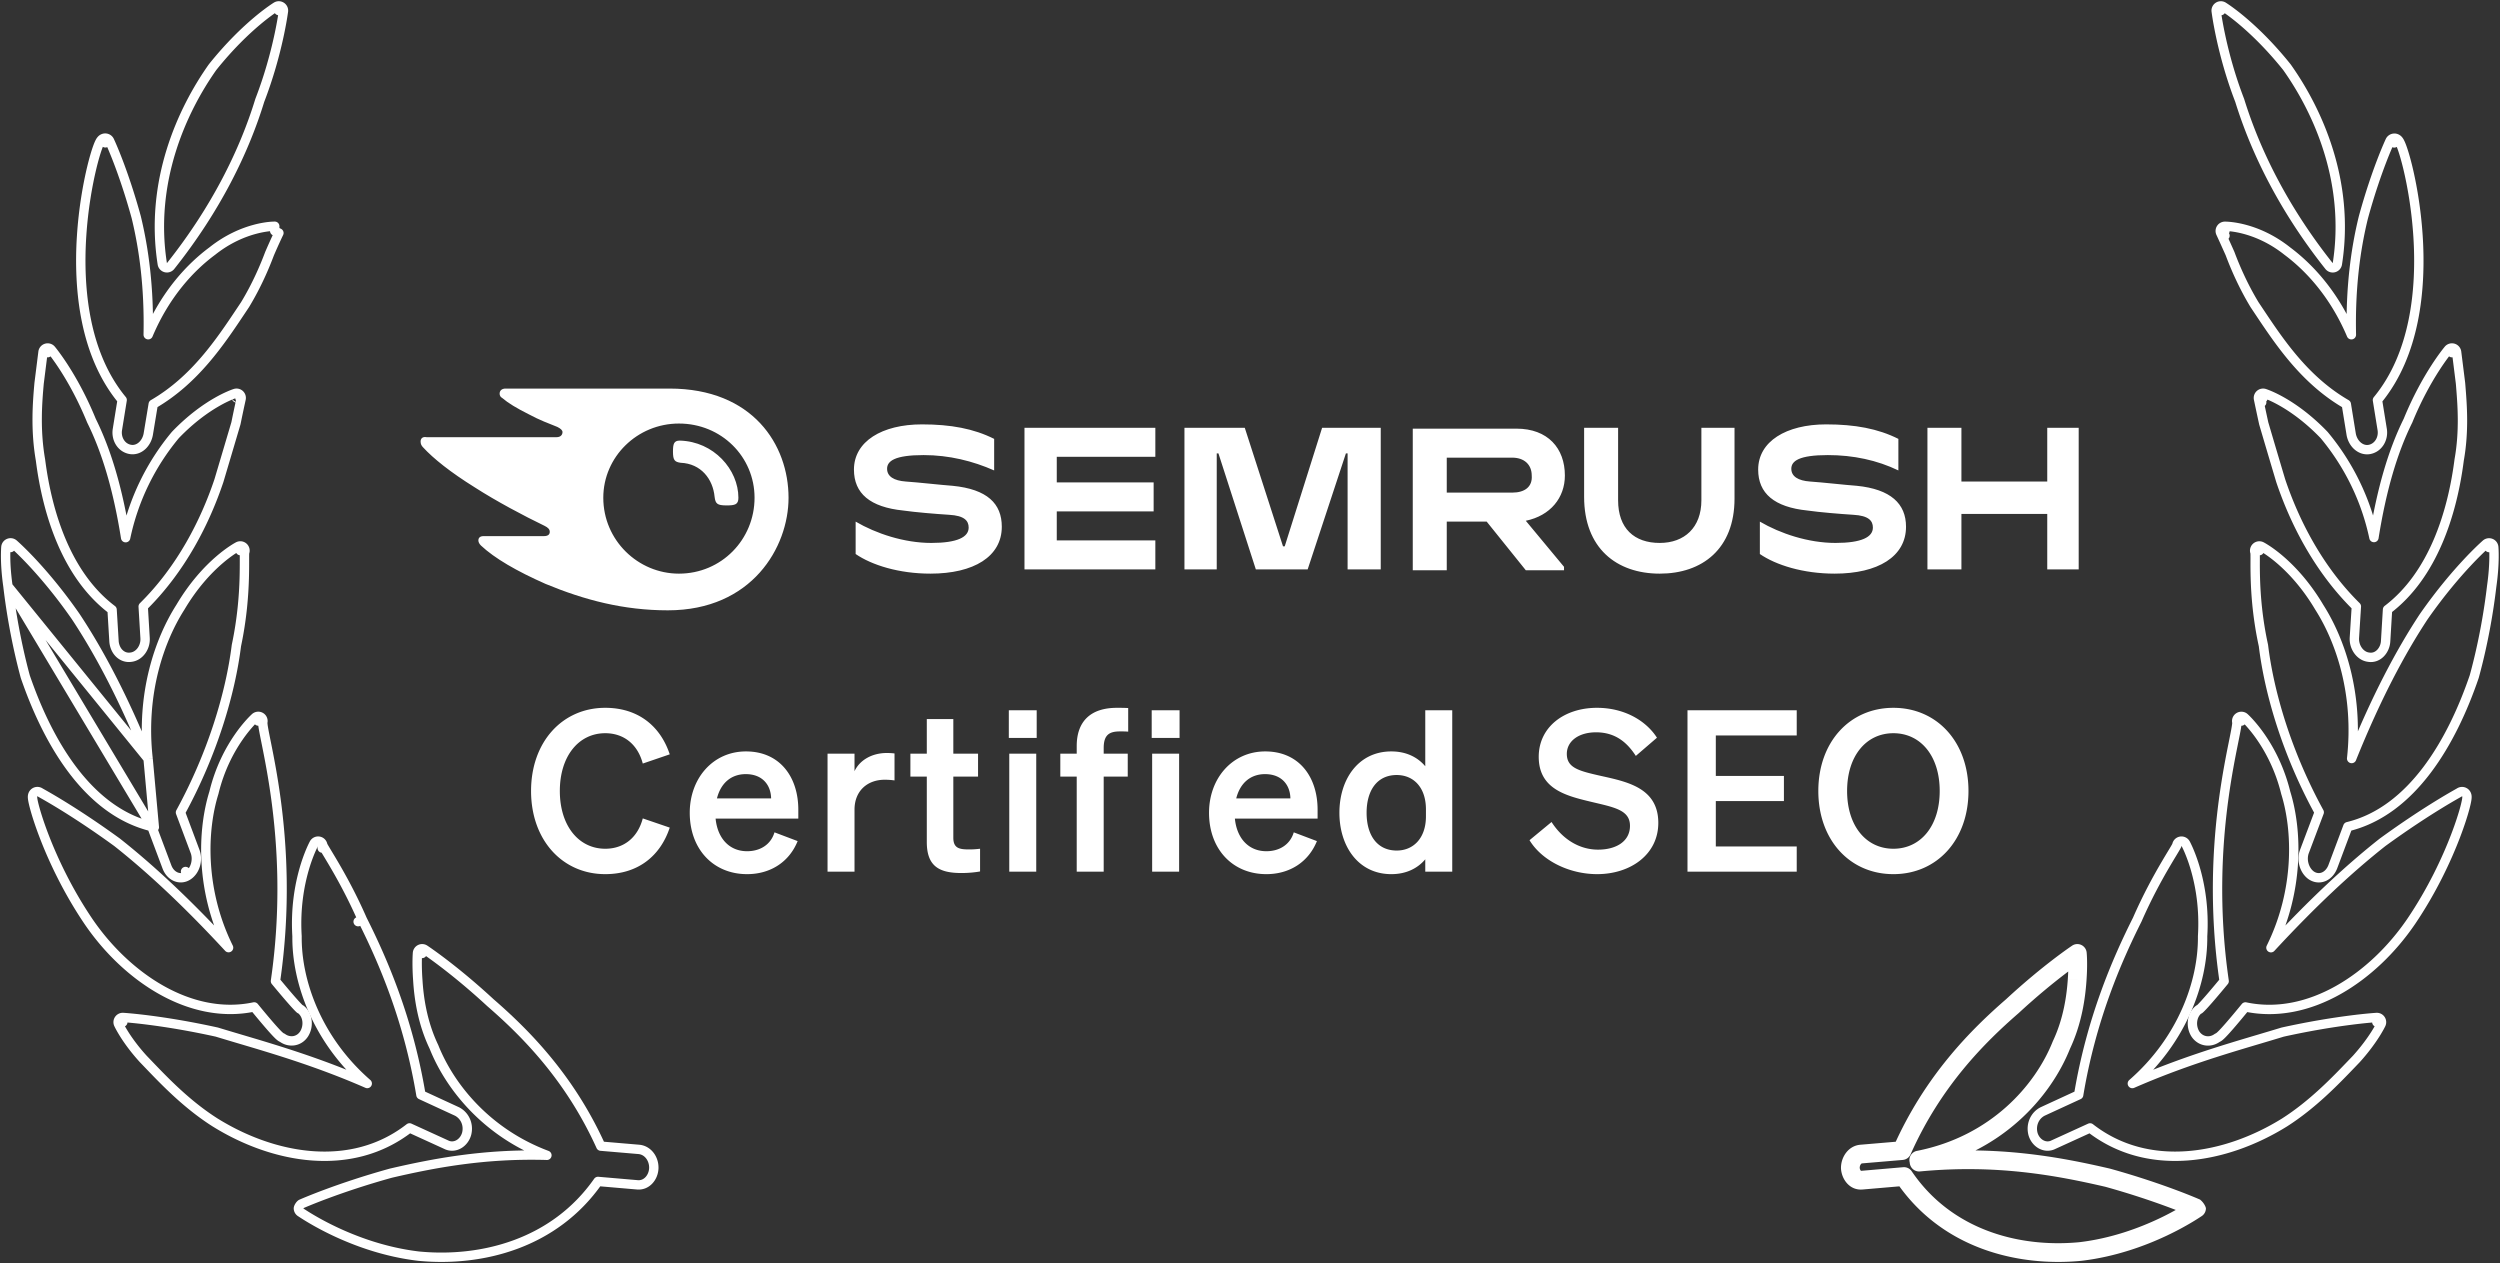 <svg xmlns="http://www.w3.org/2000/svg" width="950" height="480" fill="none"><rect width="100%" height="100%" fill="#333333" stroke="none"/><path stroke="#fff" stroke-linejoin="round" stroke-width="3.559" d="m105.942 4.022 1.765.225a1.78 1.78 0 0 0-2.691-1.745l.926 1.52Zm0 0-.927-1.52-.001.001-.003.002-.01.006-.03.019a29.187 29.187 0 0 0-.507.325 49.42 49.42 0 0 0-1.479 1.016 83.35 83.35 0 0 0-5.3 4.132c-4.425 3.725-10.44 9.443-16.854 17.448a1.685 1.685 0 0 0-.065.085C69.23 41.861 56.762 68.903 61.673 100.271a1.78 1.78 0 0 0 3.151.832C82.248 79.184 92.87 57.25 98.719 38.143c3.477-8.988 5.72-17.44 7.094-23.645a152.056 152.056 0 0 0 1.462-7.444 98.92 98.92 0 0 0 .405-2.61l.02-.143.005-.039.001-.01v-.003l.001-.001-1.765-.226ZM18.113 134.018l1.362-1.145v.001l.003.003.006.007.022.026.078.095c.066.081.163.2.286.356.247.312.603.771 1.05 1.372a91.164 91.164 0 0 1 3.622 5.278c2.936 4.596 6.733 11.313 10.214 19.844 5.824 11.73 10.113 26.386 12.986 44.464a89.71 89.71 0 0 1 18.873-38.992c.027-.032.055-.063.084-.094 5.946-6.176 11.558-10.092 15.71-12.472a47.636 47.636 0 0 1 4.99-2.507 28.95 28.95 0 0 1 1.41-.559 14.567 14.567 0 0 1 .497-.172l.032-.011.01-.003.005-.001.001-.001c.001 0 .002 0 .527 1.7l-.525-1.7a1.777 1.777 0 0 1 2.26 2.092v.002l-.001.007-.007.03-.026.118-.105.47a580.424 580.424 0 0 0-1.805 8.553 1.79 1.79 0 0 1-.037.151l-.766 2.583c-1.543 5.208-3.51 11.846-5.667 19.099l-.019.059c-5.185 15.449-14.191 33.44-28.768 47.819l.715 11.933a7.447 7.447 0 0 1-1.315 4.752c-.91 1.301-2.324 2.364-4.07 2.554-1.79.275-3.392-.404-4.523-1.568-1.119-1.151-1.78-2.764-1.902-4.485v-.017l-.727-11.963c-17.276-13.054-24.606-36.542-27.208-56.899-1.987-11.455-1.184-21.711-.532-29.085a1.79 1.79 0 0 1 .007-.065l1.086-8.656.297-2.367.078-.617.02-.158.004-.039.002-.01v-.004l1.765.222Zm0 0 1.361-1.145a1.779 1.779 0 0 0-3.127.923l1.765.222Z"/><path stroke="#fff" stroke-linejoin="round" stroke-width="3.559" d="m104.386 87.754.023-1.78h-.174a24.188 24.188 0 0 0-1.946.13c-1.296.14-3.13.423-5.332 1.006-4.4 1.164-10.281 3.522-16.284 8.293-8.213 6.091-17.773 16.23-24.352 31.791.368-17.67-1.565-32.367-4.553-44.665l-.005-.02-.009-.031c-2.486-9.049-5.008-16.272-6.91-21.24a152.78 152.78 0 0 0-2.311-5.71 87.866 87.866 0 0 0-.831-1.872l-.047-.1-.013-.027-.004-.008v-.002l-.001-.001-1.608.761 1.608-.762a1.781 1.781 0 0 0-.474-.61 1.866 1.866 0 0 0-1.78-.332 2.065 2.065 0 0 0-.83.528 3.79 3.79 0 0 0-.581.835c-.283.526-.589 1.268-.905 2.15-.642 1.788-1.415 4.408-2.197 7.655-1.564 6.503-3.189 15.634-3.855 25.872-1.31 20.133 1.055 45.002 15.405 62.383l-1.785 11.074c-.64 3.571 1.418 7.126 4.91 7.712 1.76.3 3.353-.376 4.513-1.453 1.15-1.067 1.949-2.58 2.267-4.228l.008-.046 1.898-11.471c15.806-9.164 25.446-23.637 33.534-35.779.454-.683.904-1.358 1.35-2.024l.043-.068c4.424-7.309 7.385-14.29 9.301-19.388a245.06 245.06 0 0 1 2.555-5.733c.311-.672.555-1.19.721-1.538.082-.174.146-.306.188-.393l.047-.098.012-.024.002-.005.001-.001-1.599-.781Zm-6.242 186.24c-1.183-1.33-1.183-1.329-1.184-1.329l-.001.002-.003.003-.01.008-.031.029a21.688 21.688 0 0 0-.49.465c-.326.32-.787.79-1.351 1.408a53.096 53.096 0 0 0-4.336 5.472c-3.335 4.801-7.22 11.917-9.456 21.206-4.375 14.033-5.3 36.845 5.576 58.845-15.86-17.141-29.604-29.939-42.346-40.016a1.53 1.53 0 0 0-.058-.044c-8.848-6.426-16.184-11.158-21.315-14.298a228.973 228.973 0 0 0-5.951-3.524c-.596-.34-1.071-.607-1.414-.801l-.147-.082a33.096 33.096 0 0 1-.389-.221 1.819 1.819 0 0 0-2.106.032 1.866 1.866 0 0 0-.636.837 2.308 2.308 0 0 0-.142.8c-.004.326.043.703.1 1.06.123.753.363 1.811.712 3.107.703 2.606 1.885 6.314 3.585 10.744 3.4 8.861 8.9 20.686 16.852 32.442l.003.004c14.416 21.17 38.78 37.618 62.978 32.487 1.755 2.147 4.004 4.861 5.942 7.092 1.099 1.264 2.12 2.4 2.904 3.193.381.387.757.744 1.082.995a3.03 3.03 0 0 0 .773.449c2.686 1.963 6.387 1.493 8.288-1.491l.007-.011c1.736-2.767 1.552-6.895-1.073-9.121a1.778 1.778 0 0 0-.564-.323 13.2 13.2 0 0 1-.651-.631c-.704-.72-1.664-1.785-2.741-3.018-1.943-2.227-4.199-4.925-5.872-6.946 4.035-27.733 2.547-51.671.194-69.102-1.188-8.798-2.596-15.94-3.624-21.057l-.145-.723c-.448-2.231-.805-4.009-1.027-5.346a18.821 18.821 0 0 1-.222-1.694c-.016-.227-.01-.343-.01-.381a1.78 1.78 0 0 0-2.884-1.851l1.183 1.33Zm13.875 109.924Z"/><path stroke="#fff" stroke-linejoin="round" stroke-width="3.559" d="M122.655 321.202a2.876 2.876 0 0 1-.055-.123c-.001-.002-.001-.003-.001-.001h.001c.001.003.031.092.046.233.009.088.05.5-.2.954.185-.337.251-.708.209-1.063Zm0 0a1.779 1.779 0 0 0-3.343-.625l-.013.025-.073.137c-.061.117-.148.287-.256.506-.216.44-.519 1.082-.875 1.913a61.246 61.246 0 0 0-2.521 7.158c-1.762 6.138-3.354 14.9-2.702 25.456-.188 17.263 7.673 39.429 26.677 55.962-18.261-7.976-34.583-12.818-48.453-16.933-2.99-.887-5.865-1.739-8.621-2.583a1.632 1.632 0 0 0-.138-.036c-10.615-2.34-19.49-3.724-25.718-4.524a204.769 204.769 0 0 0-7.247-.807 119.142 119.142 0 0 0-2.424-.198l-.13-.008-.034-.003h-.014l-.107 1.776m75.991-67.216.05.101c.165.326.444.816.85 1.499.274.463.604 1.01.978 1.631.693 1.149 1.54 2.554 2.476 4.153 2.908 4.967 6.833 12.067 10.695 20.889m0 0a.578.578 0 0 0-.022-.043l-1.589.8 1.63-.713-.019-.044Zm0 0c7.805 15.516 17.471 37.802 22.251 66.564l13.691 6.316.082.04c2.789 1.466 4.472 4.765 3.627 8.334l-.007.029-.003.011c-.434 1.663-1.482 3.109-2.876 3.956-1.415.86-3.229 1.109-4.947.227l-13.896-6.347c-22.119 17.239-51.668 11.723-73.822-2.034l-.013-.008c-10.67-6.754-19.128-15.585-25.477-22.215-.633-.66-1.244-1.299-1.835-1.912l-.034-.036c-3.33-3.651-5.666-6.931-7.175-9.312a46.332 46.332 0 0 1-1.667-2.833 26.021 26.021 0 0 1-.514-1.006l-.03-.061-.008-.018-.003-.006v-.003h-.001l1.617-.743m0 0-1.617.742a1.78 1.78 0 0 1 1.723-2.518l-.106 1.776Z"/><path stroke="#fff" stroke-linejoin="round" stroke-width="3.559" d="m160.418 362.302-1.772-.159v.001l-.001.001v.004l-.001.012-.003.04a31.94 31.94 0 0 0-.045.685c-.025.47-.054 1.156-.067 2.041a87.043 87.043 0 0 0 .239 7.564c.389 6.454 1.652 15.964 6.128 25.316 6.102 15.327 20.239 32.715 42.929 41.209-23.817-.716-43.129 3.04-59.258 6.779a2.009 2.009 0 0 0-.074.019c-10.261 2.849-18.759 5.771-24.697 7.984a223.23 223.23 0 0 0-6.89 2.689 144.236 144.236 0 0 0-2.291.966l-.122.054-.028.012-.002.001h-.001l-.001.001-.009.004-.002.001h-.001l.001.002c-.447.29-.988 1.135-1.058 1.624a1.778 1.778 0 0 0 .915 1.555l.107.07.08.053c.14.092.334.22.574.375.582.378 1.439.923 2.546 1.589a110.29 110.29 0 0 0 9.435 5.042c8.01 3.803 19.252 8.008 32.117 9.511l.018.002.02.002c23.837 2.268 51.429-4.673 68.033-28.402l14.907 1.284c3.62.361 6.215-2.9 6.304-6.374v-.004c.083-3.518-2.237-6.739-5.62-7.079l-.027-.003-14.489-1.235c-11.832-26.152-28.768-43.087-42.006-54.561-6.993-6.469-13.204-11.498-17.673-14.914a178.405 178.405 0 0 0-5.284-3.898c-.623-.441-1.106-.775-1.437-1.001l-.377-.256-.099-.066-.026-.017-.008-.005-.002-.002h-.001l-.981 1.484Zm0 0-1.772-.159a1.778 1.778 0 0 1 2.753-1.325l-.981 1.484ZM56.276 288.32c-2.786-24.779 4.332-45.111 12.27-57.565 5.011-8.459 10.448-14.209 14.658-17.857 2.107-1.826 3.907-3.125 5.192-3.974a31.874 31.874 0 0 1 1.516-.947 23.755 23.755 0 0 1 .54-.301l.032-.017.002-.002.012-.006.004-.002h.001c0-.001.002-.001.815 1.582l-.813-1.583a1.78 1.78 0 0 1 2.435 2.314c-.004.052-.01.115-.014.191-.025.435-.032 1.09-.033 1.999v.898c0 1.718 0 3.997-.079 6.714-.188 6.436-.826 15.373-2.983 25.549-2.26 18.145-9.04 41.043-21.25 63.413l5.56 14.852.004.01c1.152 3.133.146 7.132-2.622 9.045M56.277 288.32l2.368 26.018a37.242 37.242 0 0 1-.95-.219m-1.419-25.799c-9.172-22.85-18.562-40.562-27.565-54.116a.687.687 0 0 0-.021-.032c-6.234-8.952-12.093-15.798-16.4-20.414a128.243 128.243 0 0 0-5.156-5.238 74.186 74.186 0 0 0-1.815-1.68l-.101-.089-.028-.024-.008-.007-.002-.002-.001-.001-1.164 1.346m52.261 80.257-53.25-65.535m68.497 109.848-.001.001-1.012-1.464 1.014 1.462-.001.001Zm0 0c-1.525 1.057-3.29 1.167-4.826.477-1.482-.666-2.618-2.006-3.242-3.639l-.004-.01-5.756-15.342m0 0c-12.297-2.982-22.168-11.116-29.966-21.371-7.998-10.517-13.912-23.385-18.116-35.606a1.96 1.96 0 0 1-.036-.117c-3.464-12.871-5.508-25.276-6.55-34.24m54.668 91.334L3.027 222.785m0 0c-.655-4.529-.853-8.221-.887-10.794a54.69 54.69 0 0 1 .037-2.992 31.974 31.974 0 0 1 .059-1.013l.005-.059.001-.018v-.007l.001-.001 1.772.162m0 0-1.772-.163a1.779 1.779 0 0 1 2.935-1.183l-1.163 1.346Z"/><g fill="#fff" clip-path="url(#a)"><path d="M594.653 180.713c0-10.371-6.458-17.826-18.406-17.826h-39.395v53.802h12.916v-18.474h15.177l14.854 18.474h14.531v-1.297l-14.531-17.501c9.365-1.945 14.854-8.751 14.854-17.178Zm-20.021 6.482h-24.864v-13.288h24.864c4.521 0 7.427 2.593 7.427 6.806.323 4.213-2.583 6.482-7.427 6.482Zm215.272-24.632h-11.948v20.419h-32.614v-20.419h-12.916v53.802h12.916v-21.067h32.614v21.067h11.948v-53.802Zm-287.503 0-14.208 45.051h-.645l-14.531-45.051H450.09v53.801h12.27v-44.078h.646l14.208 44.078h19.698l14.531-44.078h.646v44.078h12.593v-53.801h-22.281Zm-140.443 22.039c-4.521-.324-12.917-1.296-17.76-1.621-4.521-.324-7.104-1.944-7.104-4.861s2.906-5.186 13.885-5.186c9.687 0 18.729 2.269 26.802 5.834v-11.992c-7.75-3.889-16.469-5.51-27.448-5.51-15.177 0-25.833 6.482-25.833 17.178 0 9.075 6.135 14.261 18.729 15.557 4.521.648 12.271 1.296 17.437 1.621 5.813.324 7.427 2.268 7.427 4.861 0 3.565-4.198 5.834-14.208 5.834-10.333 0-20.989-3.565-28.739-8.103v12.316c6.135 4.214 16.468 7.455 28.416 7.455 16.469 0 27.125-6.482 27.125-17.826 0-8.751-5.49-14.261-18.729-15.557Zm27.343-22.039v53.802h49.728v-11.02h-37.458v-11.02h36.812v-11.019h-36.812v-9.723h37.458v-11.02h-49.728Zm316.262 22.039c-4.52-.324-12.916-1.296-17.76-1.621-4.521-.324-7.104-1.944-7.104-4.861s2.906-5.186 13.885-5.186c9.688 0 18.729 1.945 26.802 5.834v-11.992c-7.75-3.889-16.468-5.51-27.447-5.51-15.177 0-25.834 6.482-25.834 17.178 0 9.075 6.136 14.261 18.729 15.557 4.521.648 12.271 1.296 17.438 1.621 5.812.324 7.427 2.268 7.427 4.861 0 3.565-4.198 5.834-14.208 5.834-10.334 0-20.99-3.565-28.74-8.103v12.316c6.136 4.214 16.469 7.455 28.417 7.455 16.468 0 27.124-6.482 27.124-17.826 0-8.751-5.812-14.261-18.729-15.557Zm-59.036-22.039v27.549c0 10.371-6.458 16.205-15.823 16.205-9.687 0-15.823-5.51-15.823-16.205v-27.549h-12.916v26.253c0 19.446 12.271 29.169 28.739 29.169 16.146 0 28.416-9.399 28.416-28.521v-26.901h-12.593Zm-365.932 26.579c0 2.593-1.292 2.917-4.521 2.917-3.552 0-4.198-.648-4.521-3.241-.646-6.807-5.166-12.64-12.916-12.965-2.261-.324-2.906-.972-2.906-4.213 0-2.917.323-4.213 2.583-4.213 12.916.324 22.281 11.019 22.281 21.715Zm19.052 0c0-20.095-13.563-41.486-45.208-41.486h-62.322c-1.291 0-2.26.648-2.26 1.945 0 .648.323 1.296.969 1.62 2.26 1.945 5.489 3.89 10.01 6.158 4.198 2.269 7.75 3.566 10.979 4.862 1.291.648 1.937 1.296 1.937 1.945 0 .972-.646 1.944-2.26 1.944h-49.405c-1.615-.324-2.261.648-2.261 1.621 0 .972.323 1.62.969 2.269 3.875 4.213 10.333 9.399 19.697 15.233 8.073 5.185 18.406 10.695 26.479 14.584 1.292.649 1.938 1.297 1.938 2.269 0 .972-.646 1.621-2.261 1.621h-22.926c-1.292 0-1.938.648-1.938 1.62 0 .648.323 1.297.969 1.945 5.166 4.861 13.562 9.723 24.541 14.584 14.854 6.158 29.708 10.048 46.499 10.048 31.968 0 45.854-23.984 45.854-42.782Zm-41.656 28.845c-15.5 0-28.739-12.64-28.739-28.845 0-15.557 12.916-28.197 28.739-28.197 16.146 0 28.739 12.64 28.739 28.197 0 15.881-12.593 28.845-28.739 28.845Z"/></g><path fill="#fff" d="M212.737 300.573c0 13.238 7.175 21.95 17.253 21.95 7.175 0 12.385-4.356 14.264-11.53l10.25 3.502c-3.588 10.847-12.129 17.68-24.514 17.68-16.313 0-28.185-12.983-28.185-31.602 0-18.62 11.872-31.603 28.185-31.603 12.385 0 20.926 6.833 24.514 17.68l-10.25 3.502c-1.879-7.174-7.089-11.53-14.264-11.53-10.078 0-17.253 8.712-17.253 21.951Zm71.148 31.602c-12.812 0-21.78-9.481-21.78-23.318 0-13.153 8.882-23.317 21.352-23.317 12.983 0 19.901 9.822 19.901 22.122v3.416h-31.431c.769 7.687 5.381 12.385 11.958 12.385 5.039 0 9.053-2.562 10.42-7.175l8.797 3.331c-3.16 7.858-10.249 12.556-19.217 12.556Zm-.513-38.008c-5.295 0-9.395 3.16-10.933 9.224h20.585c-.086-4.954-3.161-9.224-9.652-9.224Zm56.546-7.858v10.249a25.961 25.961 0 0 0-3.758-.256c-6.491 0-11.445 4.185-11.445 11.36v23.573h-10.25v-44.841h10.25v6.662c1.964-4.185 6.576-6.918 12.299-6.918 1.196 0 2.135.085 2.904.171Zm12.267 33.652v-24.855h-6.235v-8.712h6.235v-13.153h10.079v13.153h9.395v8.712h-9.395v23.232c0 4.015 2.306 4.442 5.979 4.442 1.708 0 2.647-.086 4.185-.257v8.627c-1.879.342-4.442.598-7.089.598-8.542 0-13.154-2.648-13.154-11.787Zm31.166-39.546V269.91h10.591v10.505h-10.591Zm10.42 5.979v44.841h-10.249v-44.841h10.249Zm34.942-17.338v8.968c-1.196-.086-1.794-.086-3.075-.086-4.014 0-6.235 1.196-6.235 6.321v2.135h9.139v8.712h-9.139v36.129h-10.249v-36.129h-6.235v-8.712h6.235v-2.904c0-9.31 5.21-14.52 15.288-14.52 1.623 0 2.392 0 4.271.086Zm8.931 11.359V269.91h10.591v10.505h-10.591Zm10.421 5.979v44.841h-10.25v-44.841h10.25Zm33.147 45.781c-12.811 0-21.78-9.481-21.78-23.318 0-13.153 8.883-23.317 21.353-23.317 12.983 0 19.901 9.822 19.901 22.122v3.416h-31.431c.768 7.687 5.381 12.385 11.957 12.385 5.04 0 9.054-2.562 10.421-7.175l8.797 3.331c-3.16 7.858-10.249 12.556-19.218 12.556Zm-.512-38.008c-5.296 0-9.395 3.16-10.933 9.224h20.584c-.085-4.954-3.16-9.224-9.651-9.224Zm48.005 38.008c-12.556 0-19.73-10.591-19.73-23.318 0-12.726 7.174-23.317 19.73-23.317 5.808 0 10.078 2.306 12.897 5.637V269.91h10.249v61.325h-10.249v-4.697c-2.819 3.331-7.089 5.637-12.897 5.637Zm13.153-24.599c0-8.455-4.783-13.068-11.103-13.068-7.431 0-11.446 5.808-11.446 14.349 0 8.542 4.015 14.35 11.446 14.35 6.32 0 11.103-4.698 11.103-12.983v-2.648Zm39.356 11.702 8.371-6.919c4.27 6.662 10.676 10.506 17.68 10.506 6.918 0 12.128-3.16 12.128-9.054 0-6.235-6.406-7.089-15.545-9.31-9.224-2.22-19.132-4.953-19.132-16.911 0-11.36 9.737-18.62 22.122-18.62 10.505 0 18.705 4.954 22.805 11.36l-8.029 6.918c-3.416-5.295-7.943-8.968-15.118-8.968-6.577 0-11.103 3.331-11.103 8.2 0 5.381 4.697 6.491 12.982 8.37 9.908 2.221 21.78 4.527 21.78 17.851 0 12.043-10.591 19.474-23.232 19.474-10.505 0-20.926-5.039-25.709-12.897Zm60.031-49.368h41.51v9.566h-30.748v15.374h25.88v9.566h-25.88v17.253h30.748v9.566h-41.51V269.91Zm49.719 30.663c0-18.62 11.957-31.603 28.527-31.603s28.528 12.983 28.528 31.603c0 18.619-11.958 31.602-28.528 31.602s-28.527-12.983-28.527-31.602Zm46.122 0c0-13.325-7.26-21.951-17.595-21.951-10.335 0-17.595 8.626-17.595 21.951 0 13.324 7.26 21.95 17.595 21.95 10.335 0 17.595-8.626 17.595-21.95Z"/><path stroke="#fff" stroke-linejoin="round" stroke-width="3.559" d="m843.922 4.025-1.766.22.001.004.001.01.005.039.019.143a96.078 96.078 0 0 0 .396 2.61c.295 1.78.76 4.333 1.441 7.446 1.36 6.208 3.588 14.662 7.066 23.651 5.909 19.105 16.548 41.039 33.96 62.958a1.78 1.78 0 0 0 3.152-.832c4.904-31.368-7.569-58.41-19.162-74.737a1.526 1.526 0 0 0-.063-.084c-6.419-8.003-12.417-13.72-16.825-17.444a83.473 83.473 0 0 0-5.276-4.132 48.59 48.59 0 0 0-1.867-1.273 7.028 7.028 0 0 0-.108-.068l-.03-.019-.009-.006-.003-.001-.001-.001-.931 1.516Zm0 0-1.766.219a1.779 1.779 0 0 1 2.696-1.736l-.93 1.517Zm87.82 129.989c-1.359-1.149-1.359-1.148-1.36-1.148v.001l-.003.002-.006.008-.022.026-.078.095a55.433 55.433 0 0 0-1.345 1.729 91.444 91.444 0 0 0-3.642 5.28c-2.95 4.597-6.763 11.315-10.247 19.845-5.814 11.724-10.072 26.364-12.943 44.414-3.785-17.845-12.161-30.836-18.916-38.935a1.876 1.876 0 0 0-.084-.094c-5.942-6.175-11.539-10.091-15.676-12.471-2.069-1.189-3.772-1.995-4.971-2.507-.6-.256-1.073-.439-1.404-.56a17.675 17.675 0 0 0-.494-.172l-.033-.01-.01-.003-.004-.002h-.002s-.001-.001-.529 1.699m71.769-17.197 1.765-.223v.003l.002.01.005.04.02.158.078.618.298 2.37c.259 2.054.63 5.017 1.084 8.655a309.704 309.704 0 0 1 .071.852c.588 7.27 1.393 17.228-.585 28.301-2.609 20.34-9.981 43.773-27.219 56.849l-.725 12.005c-.168 3.352-2.829 6.661-6.438 6.08-1.74-.197-3.145-1.257-4.059-2.549a7.631 7.631 0 0 1-1.377-4.724l.002-.027.754-11.97c-14.557-14.37-23.55-32.346-28.741-47.787l-.018-.057a5308.177 5308.177 0 0 1-6.429-21.688 1.754 1.754 0 0 1-.031-.125c-.622-2.864-1.114-5.172-1.451-6.764l-.385-1.831a99.774 99.774 0 0 1-.099-.476l-.025-.121-.007-.031-.001-.008-.001-.002v-.001l1.743-.36m71.769-17.197-1.359-1.149a1.78 1.78 0 0 1 3.124.926l-1.765.223Zm-71.769 17.197-1.743.36a1.781 1.781 0 0 1 2.271-2.06l-.528 1.7Zm-.532 1.698h.001-.001Z"/><path stroke="#fff" stroke-linejoin="round" stroke-width="3.559" d="M844.815 90.603a891.367 891.367 0 0 1 2.594 5.751c1.907 5.095 4.884 12.076 9.285 19.376l.045.072c.504.751 1.012 1.513 1.526 2.284 8.056 12.083 17.613 26.418 33.336 35.516l1.858 11.467.009.048c.317 1.667 1.143 3.182 2.311 4.244 1.173 1.068 2.781 1.741 4.538 1.441h.001c3.418-.585 5.543-4.124 4.9-7.713l-1.785-11.059c14.353-17.377 16.722-42.245 15.412-62.378-.666-10.238-2.291-19.37-3.857-25.873-.782-3.248-1.556-5.868-2.199-7.658-.316-.882-.623-1.624-.907-2.15a3.709 3.709 0 0 0-.583-.836 2.068 2.068 0 0 0-.827-.527 1.867 1.867 0 0 0-1.773.325c-.205.167-.37.378-.483.617l1.608.761c-1.608-.761-1.608-.76-1.609-.76l-.001.002-.004.008-.012.027-.047.1-.176.385a90.1 90.1 0 0 0-.654 1.488 153.408 153.408 0 0 0-2.308 5.71c-1.901 4.968-4.419 12.19-6.903 21.24a.734.734 0 0 0-.011.045c-3.028 12.294-4.955 26.985-4.577 44.645-6.598-15.557-16.176-25.691-24.334-31.779-6.004-4.775-11.885-7.134-16.286-8.297a35.852 35.852 0 0 0-5.333-1.004 24.181 24.181 0 0 0-1.524-.116 14.508 14.508 0 0 0-.542-.013h-.054c-.001 0-.002 0 .024 1.78l-.026-1.78a1.779 1.779 0 0 0-1.588 2.528v.002l.003.006.012.025.047.101.184.4c.162.351.401.873.71 1.55Zm.679-1.052c-.001 0-.001 0 0 0Zm59.914 230.503-.058.044c-12.749 10.075-26.539 22.881-42.392 40.032 10.874-22.005 9.998-44.824 5.627-58.864-2.271-9.29-6.155-16.404-9.481-21.204a53.55 53.55 0 0 0-4.317-5.469 35.679 35.679 0 0 0-1.344-1.406 23.16 23.16 0 0 0-.38-.367l-.106-.099-.031-.028-.01-.009-.003-.003-.001-.001c-.001 0-.001-.001-1.188 1.325l1.187-1.326a1.78 1.78 0 0 0-2.89 1.843c.001.038.006.154-.009.383-.028.397-.101.954-.224 1.695-.221 1.331-.577 3.098-1.022 5.314l-.152.756c-1.028 5.117-2.437 12.259-3.625 21.057-2.353 17.432-3.841 41.37.189 69.103-1.668 2.021-3.921 4.721-5.863 6.948-1.077 1.234-2.036 2.298-2.741 3.018-.282.287-.496.493-.646.625-.204.07-.398.178-.573.326-2.601 2.206-2.88 6.321-1.142 9.115l.029.046c1.957 2.942 5.642 3.446 8.338 1.458l.084-.033a3.05 3.05 0 0 0 .683-.416c.324-.252.699-.61 1.081-.997.782-.794 1.804-1.931 2.902-3.195 1.937-2.231 4.187-4.944 5.941-7.085 24.214 5.134 48.568-11.307 62.973-32.486l.003-.004c7.957-11.756 13.46-23.581 16.852-32.443 1.696-4.431 2.872-8.14 3.565-10.749.345-1.297.58-2.359.696-3.117.055-.359.099-.745.088-1.083a2.302 2.302 0 0 0-.177-.832 1.87 1.87 0 0 0-.67-.808 1.831 1.831 0 0 0-1.436-.262c-.229.054-.439.15-.622.279l-.005.003-.374.213-.183.104c-.338.192-.798.452-1.368.779-1.366.784-3.37 1.955-5.926 3.524-5.113 3.139-12.431 7.871-21.279 14.296Zm-69.642 63.5.005-.003-.005.003Z"/><path stroke="#fff" stroke-linejoin="round" stroke-width="3.559" d="m903.2 388.421-.106-1.776h-.004l-.009.001-.034.002-.131.009-.502.035c-.44.033-1.088.085-1.93.162a203.34 203.34 0 0 0-7.268.808c-6.244.799-15.136 2.183-25.755 4.524-.046.01-.092.022-.138.036-2.751.843-5.62 1.695-8.601 2.581-13.867 4.12-30.17 8.963-48.429 16.942 18.987-16.534 26.886-38.695 26.693-55.97.655-10.556-.938-19.318-2.702-25.456a61.158 61.158 0 0 0-2.525-7.159 39.884 39.884 0 0 0-1.133-2.419l-.073-.136-.012-.022a1.779 1.779 0 0 0-3.344.627l-.049.098c-.164.325-.443.815-.848 1.498-.277.466-.61 1.019-.989 1.648a356.303 356.303 0 0 0-2.465 4.135c-2.909 4.968-6.836 12.067-10.698 20.89-7.793 15.516-17.459 37.801-22.256 66.57l-13.685 6.309a1.417 1.417 0 0 0-.078.039c-2.802 1.462-4.459 4.774-3.633 8.329l.011.047c.435 1.664 1.485 3.11 2.88 3.956 1.416.86 3.231 1.108 4.949.226l13.897-6.346c22.113 17.231 51.668 11.722 73.822-2.034l.016-.011c10.723-6.823 19.307-15.779 25.689-22.438.557-.58 1.097-1.144 1.62-1.687l.022-.022.017-.02c3.294-3.648 5.628-6.925 7.145-9.301a49.022 49.022 0 0 0 1.681-2.827 28.491 28.491 0 0 0 .523-1.001l.029-.06.008-.018.003-.006.001-.002.001-.001-1.61-.76Zm0 0 1.61.759a1.78 1.78 0 0 0-1.715-2.535l.105 1.776Z"/><mask id="b" width="140" height="122" x="699.129" y="358.306" fill="#000" maskUnits="userSpaceOnUse"><path fill="#fff" d="M699.129 358.306h140v122h-140z"/><path d="M729.258 441.603v-.114c-.03-.227-.084-.441-.126-.661 29.473-5.83 47.247-26.215 54.205-43.731 4.288-9.075 5.542-18.364 5.978-24.72.46-6.356.072-10.071.072-10.071s-10.733 7.132-24.648 20c-13.288 11.531-30.28 28.542-41.979 54.92l-15.606 1.324c-2.198.228-4.025 2.477-4.025 5.26.125 2.79 2.078 4.89 4.419 4.648l15.958-1.374c16.054 23.716 43.269 30.748 66.985 28.492 25.221-2.947 44.201-16.506 44.201-16.428 0 0-13.396-5.957-33.797-11.623-18.878-4.377-42.021-8.74-71.637-5.922Z"/></mask><path fill="#fff" d="M729.258 441.603h-3.559a3.56 3.56 0 0 0 3.896 3.543l-.337-3.543Zm0-.114h3.558c0-.154-.01-.309-.03-.462l-3.528.462Zm-.126-.661-.69-3.492a3.559 3.559 0 0 0-2.806 4.154l3.496-.662Zm54.205-43.731-3.218-1.521a3.804 3.804 0 0 0-.09.207l3.308 1.314Zm5.978-24.72-3.55-.257-.001.014 3.551.243Zm.072-10.071 3.539-.37a3.558 3.558 0 0 0-5.509-2.594l1.97 2.964Zm-24.648 20 2.332 2.688c.029-.024.057-.049.084-.075l-2.416-2.613Zm-41.979 54.92.301 3.546a3.56 3.56 0 0 0 2.952-2.103l-3.253-1.443Zm-15.606 1.324-.301-3.546-.066.006.367 3.54Zm-4.025 5.26h-3.559c0 .053.001.106.004.16l3.555-.16Zm4.419 4.648-.305-3.546-.061.006.366 3.54Zm15.958-1.374 2.947-1.995a3.56 3.56 0 0 0-3.252-1.551l.305 3.546Zm66.985 28.492.337 3.543.076-.008-.413-3.535Zm44.201-16.428-1.446 3.252a3.559 3.559 0 0 0 5.005-3.252h-3.559Zm-33.797-11.623.952-3.429-.148-.038-.804 3.467Zm-68.079-5.922v-.114h-7.117v.114h7.117Zm-.03-.576a8.12 8.12 0 0 0-.1-.585c-.037-.182-.042-.196-.057-.277l-6.993 1.325c.016.087.033.167.045.228l.032.151.016.083 7.057-.925Zm-2.963 3.292c30.831-6.098 49.487-27.443 56.821-45.909l-6.615-2.627c-6.581 16.568-23.473 35.993-51.587 41.553l1.381 6.983Zm56.731-45.702c4.56-9.65 5.862-19.443 6.311-25.996l-7.101-.487c-.422 6.158-1.629 14.943-5.645 23.442l6.435 3.041Zm6.31-25.983c.239-3.299.259-5.931.217-7.758a49.457 49.457 0 0 0-.09-2.122 25.829 25.829 0 0 0-.043-.578l-.014-.163-.005-.05-.002-.016v-.006l-.001-.003v-.001l-3.539.369-3.54.368v-.002l-.001-.002c0-.001 0-.001 0 0l.002.015.008.095c.008.091.02.237.033.437.026.4.058 1.013.076 1.823.037 1.619.021 4.024-.2 7.08l7.099.514Zm-3.477-10.328-1.971-2.964-.001.001-.003.002-.008.005-.029.02a116.225 116.225 0 0 0-1.945 1.35 184.224 184.224 0 0 0-5.315 3.936c-4.494 3.447-10.742 8.517-17.792 15.037l4.832 5.226c6.865-6.348 12.941-11.279 17.292-14.615a175.962 175.962 0 0 1 5.107-3.782c.595-.423 1.053-.741 1.359-.951l.341-.233a3.479 3.479 0 0 0 .1-.067l.003-.002s-.001.001-1.97-2.963Zm-26.98 17.312c-13.48 11.697-30.902 29.113-42.9 56.165l6.506 2.886c11.4-25.704 27.961-42.31 41.058-53.675l-4.664-5.376Zm-39.948 54.062-15.606 1.324.602 7.092 15.606-1.324-.602-7.092Zm-15.672 1.33c-4.448.461-7.217 4.669-7.217 8.8h7.118c0-.618.203-1.102.436-1.401.115-.147.223-.232.296-.276a.404.404 0 0 1 .079-.037c.015-.006.022-.006.022-.006l-.734-7.08Zm-7.213 8.96c.184 4.093 3.293 8.549 8.34 8.028l-.732-7.08c-.003 0 .002-.001.013.001a.263.263 0 0 1 .013.003l.005.001-.007-.003a.545.545 0 0 1-.111-.093c-.157-.166-.383-.553-.411-1.177l-7.11.32Zm8.28 8.033 15.958-1.373-.611-7.092-15.958 1.374.611 7.091Zm12.705-2.924c17.013 25.133 45.726 32.375 70.269 30.04l-.674-7.086c-22.888 2.178-48.606-4.645-63.701-26.944l-5.894 3.99Zm70.345 30.032c13.113-1.532 24.548-5.812 32.672-9.668a111.734 111.734 0 0 0 9.59-5.125 88.264 88.264 0 0 0 2.6-1.622c.297-.193.524-.344.666-.437l.086-.057a1.4 1.4 0 0 0 .033-.022l.003-.001-.004.002-.013.008-.074.045c-.01.005-.138.081-.312.16-.03.013-.357.168-.801.251-.305.044-1.215.018-1.8-.126-.976-.511-2.246-2.281-2.417-3.371h7.118c-.171-1.09-1.44-2.859-2.416-3.37-.587-.145-1.497-.171-1.802-.127-.446.084-.775.239-.807.254-.178.08-.313.16-.332.171a3.86 3.86 0 0 0-.174.106l-.206.135c-.149.098-.353.233-.625.409-.54.351-1.345.863-2.39 1.491a104.233 104.233 0 0 1-8.975 4.796c-7.672 3.641-18.338 7.614-30.446 9.028l.826 7.07Zm43.788-19.963 1.446-3.252h-.002l-.003-.002-.01-.004a.515.515 0 0 0-.035-.015c-.029-.014-.072-.032-.127-.056a140.544 140.544 0 0 0-2.328-.982 224.29 224.29 0 0 0-6.946-2.71c-5.978-2.227-14.525-5.166-24.84-8.031l-1.904 6.858c10.086 2.801 18.438 5.674 24.259 7.842a218.966 218.966 0 0 1 6.726 2.625c.77.316 1.357.564 1.748.732.195.083.341.147.437.189l.105.046.024.01.004.002h.001l1.445-3.252Zm-32.993-15.09c-19.032-4.413-42.606-8.869-72.779-5.997l.675 7.085c29.061-2.766 51.772 1.504 70.496 5.846l1.608-6.934Z" mask="url(#b)"/><path stroke="#fff" stroke-linejoin="round" stroke-width="3.559" d="m945.848 208.074 1.772-.163a1.78 1.78 0 0 0-2.936-1.184l1.164 1.347Zm0 0 1.772-.163v.009l.002.017.005.06.015.213c.013.185.029.453.044.8.029.693.054 1.702.037 2.991-.033 2.574-.23 6.269-.881 10.802-1.048 8.962-3.081 21.371-6.619 34.249-.009.035-.02.069-.031.103-4.169 12.216-10.068 25.083-18.06 35.601-7.792 10.255-17.664 18.391-29.958 21.374l-5.751 15.341-.007.019-.013.031c-.656 1.601-1.782 2.935-3.265 3.6-1.546.693-3.299.571-4.841-.462a.892.892 0 0 1-.05-.035c-2.642-1.902-3.748-5.863-2.576-9.029l.004-.011 5.629-14.92c-12.23-22.345-18.988-45.212-21.195-63.337-2.229-10.177-2.884-19.115-3.073-25.552-.081-2.774-.075-5.089-.071-6.82l.002-.797c.001-.91-.004-1.565-.028-2-.004-.076-.009-.139-.013-.191a1.779 1.779 0 0 1 2.438-2.309l-.813 1.583c.813-1.583.814-1.582.815-1.582l.001.001.004.002.012.006.034.018.118.064c.1.054.241.133.421.238.36.209.874.522 1.517.946 1.284.849 3.083 2.148 5.19 3.974 4.21 3.648 9.648 9.399 14.665 17.857 7.928 12.444 15.03 32.74 12.298 57.475 9.162-22.806 18.52-40.488 27.469-54.022l.012-.018a.255.255 0 0 0 .014-.021c6.26-8.95 12.132-15.796 16.447-20.412a129.18 129.18 0 0 1 5.161-5.237 74.005 74.005 0 0 1 1.815-1.679l.101-.089.027-.024.008-.007.003-.002.001-.001 1.164 1.346Z"/><defs><clipPath id="a"><path fill="#fff" d="M159.811 147.656h630v84.267h-630z"/></clipPath></defs></svg>